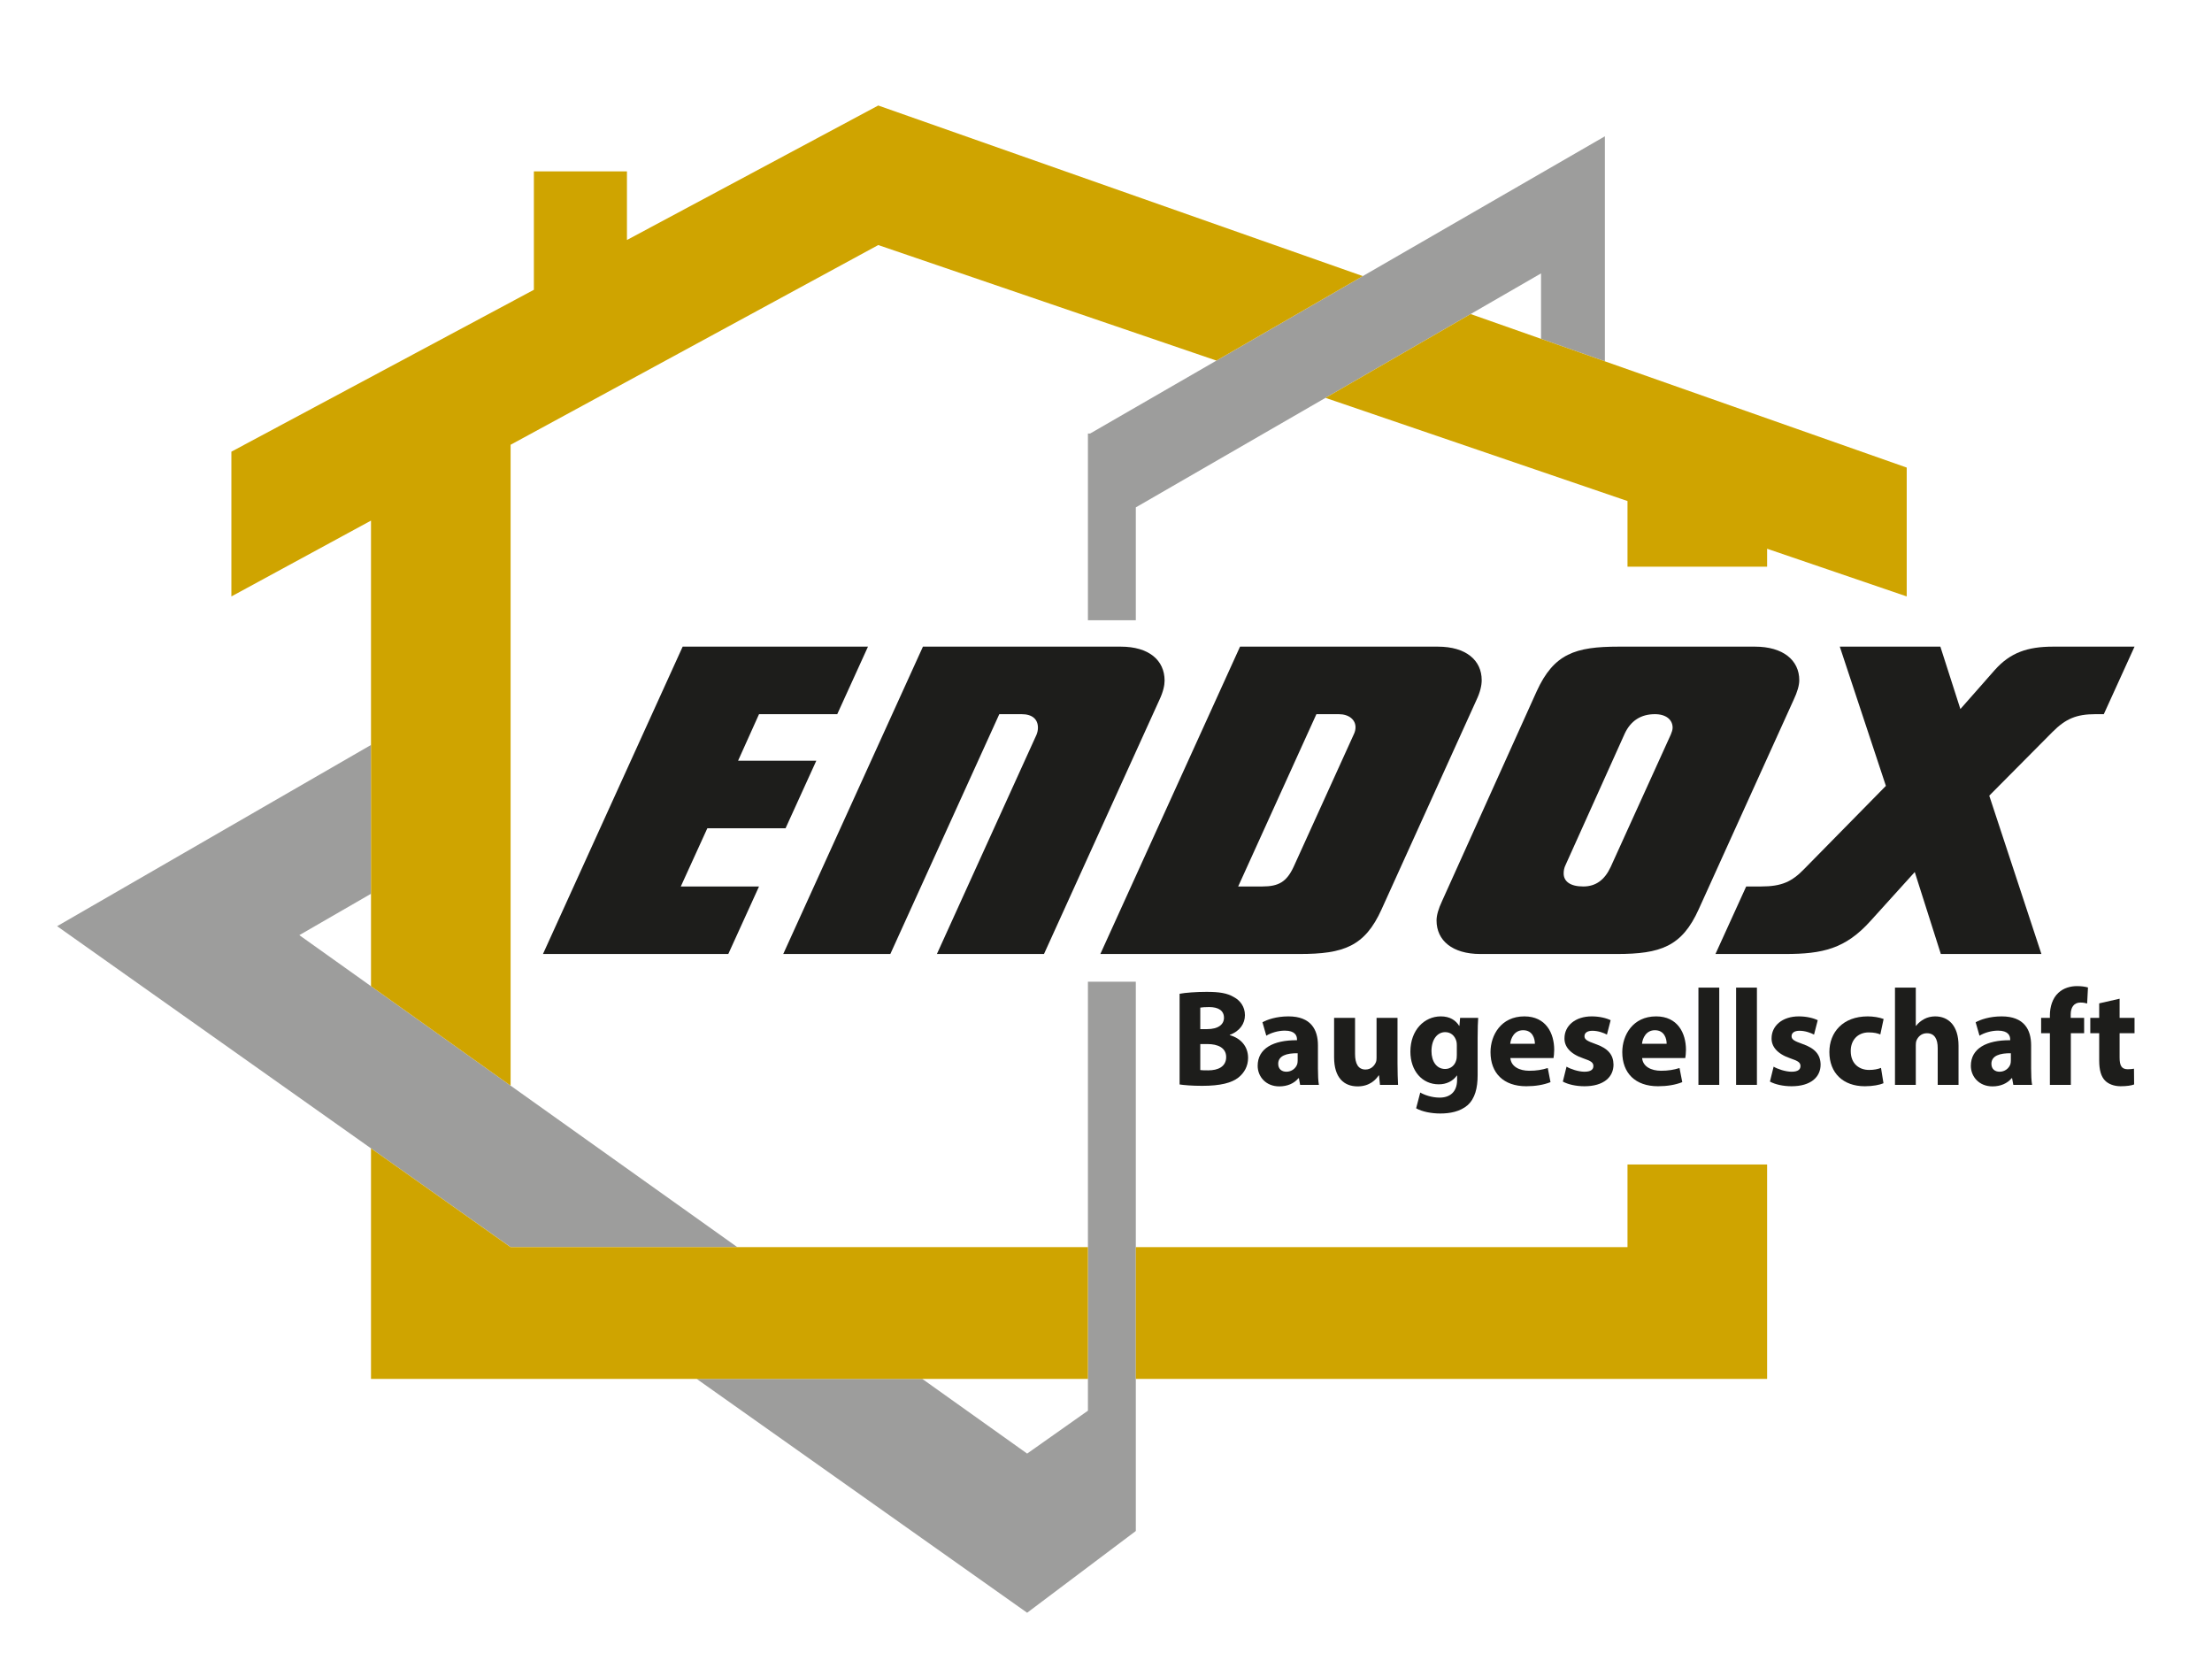<?xml version="1.0" encoding="UTF-8" standalone="no"?>
<svg
   viewBox="0 0 2494.493 1889.76"
   height="1889.76"
   width="2494.493"
   xml:space="preserve"
   id="svg2"
   version="1.1"
   sodipodi:docname="EndoxLogo_2023.11.svg"
   inkscape:version="1.2.2 (732a01da63, 2022-12-09)"
   xmlns:inkscape="http://www.inkscape.org/namespaces/inkscape"
   xmlns:sodipodi="http://sodipodi.sourceforge.net/DTD/sodipodi-0.dtd"
   xmlns="http://www.w3.org/2000/svg"
   xmlns:svg="http://www.w3.org/2000/svg"
   xmlns:rdf="http://www.w3.org/1999/02/22-rdf-syntax-ns#"
   xmlns:cc="http://creativecommons.org/ns#"
   xmlns:dc="http://purl.org/dc/elements/1.1/"><sodipodi:namedview
     id="namedview62"
     pagecolor="#ffffff"
     bordercolor="#000000"
     borderopacity="0.25"
     inkscape:showpageshadow="2"
     inkscape:pageopacity="0.0"
     inkscape:pagecheckerboard="0"
     inkscape:deskcolor="#d1d1d1"
     showgrid="false"
     inkscape:zoom="0.44820506"
     inkscape:cx="1247.197"
     inkscape:cy="948.22669"
     inkscape:window-width="1920"
     inkscape:window-height="1027"
     inkscape:window-x="-8"
     inkscape:window-y="-8"
     inkscape:window-maximized="1"
     inkscape:current-layer="svg2" /><defs
     id="defs6"><clipPath
       id="clipPath22"
       clipPathUnits="userSpaceOnUse"><path
         id="path20"
         d="M 0,1417.32 H 1870.87 V 0 H 0 Z" /></clipPath></defs><g
     transform="matrix(1.333,0,0,-1.333,-11.156,1856.293)"
     id="g10"><g
       transform="translate(716.676,788.453)"
       id="g12"><path
         id="path14"
         style="fill:#1d1d1b;fill-opacity:1;fill-rule:nonzero;stroke:none"
         d="m 0,0 h -66.179 l -17.726,-39.393 h 66.178 l -25.999,-57.119 h -66.178 l -22.454,-49.239 h 66.179 l -25.999,-57.12 h -156.781 l 118.177,259.99 H 25.999 Z" /></g><g
       id="g16"><g
         clip-path="url(#clipPath22)"
         id="g18"><g
           transform="translate(891.582,585.583)"
           id="g24"><path
             id="path26"
             style="fill:#1d1d1b;fill-opacity:1;fill-rule:nonzero;stroke:none"
             d="m 0,0 h -90.602 l 84.299,185.537 c 0.787,1.97 1.182,3.94 1.182,5.909 0,7.091 -4.728,11.425 -13.788,11.425 H -37.816 L -129.995,0 h -90.602 l 118.178,259.989 H 64.997 c 23.635,0 37.028,-11.424 37.028,-28.756 0,-3.939 -1.181,-9.455 -4.333,-16.151 z" /></g><g
           transform="translate(1155.125,777.423)"
           id="g28"><path
             id="path30"
             style="fill:#1d1d1b;fill-opacity:1;fill-rule:nonzero;stroke:none"
             d="M 0,0 C 0,6.302 -5.516,11.03 -14.183,11.03 H -33.091 L -99.27,-134.722 h 20.485 c 13.787,0 20.484,3.939 26.392,16.544 L -1.576,-6.304 C -0.396,-3.94 0,-1.97 0,0 m 22.06,-154.024 c -14.182,-31.514 -32.302,-37.817 -69.331,-37.817 H -215.87 L -97.693,68.148 H 69.724 c 23.635,0 37.029,-11.424 37.029,-28.363 0,-4.332 -1.183,-9.848 -4.333,-16.544 z" /></g><g
           transform="translate(1423.395,777.029)"
           id="g32"><path
             id="path34"
             style="fill:#1d1d1b;fill-opacity:1;fill-rule:nonzero;stroke:none"
             d="m 0,0 c 0,6.696 -5.516,11.424 -14.969,11.424 -11.817,0 -20.484,-5.515 -25.606,-16.545 l -50.027,-111.086 c -1.182,-2.364 -1.578,-4.728 -1.578,-7.091 0,-6.696 5.516,-11.029 16.547,-11.029 10.636,0 18.12,5.514 23.24,16.544 L -1.575,-5.909 C -0.789,-3.939 0,-1.969 0,0 m 22.061,-153.63 c -14.183,-31.514 -32.303,-37.816 -69.332,-37.816 H -162.69 c -23.636,0 -37.029,11.424 -37.029,28.362 0,4.333 1.575,9.849 4.727,16.546 l 79.966,177.265 c 14.576,31.907 32.696,37.816 69.331,37.816 h 115.42 c 23.635,0 37.421,-11.424 37.421,-28.363 0,-4.332 -1.575,-9.848 -4.726,-16.545 z" /></g><g
           transform="translate(1590.82,613.552)"
           id="g36"><path
             id="path38"
             style="fill:#1d1d1b;fill-opacity:1;fill-rule:nonzero;stroke:none"
             d="m 0,0 c -21.272,-23.636 -40.575,-27.969 -72.088,-27.969 h -59.089 l 26,57.119 h 12.605 c 17.333,0 25.999,3.939 36.634,14.969 L 12.998,114.238 -26,232.021 h 85.087 l 16.939,-52.787 29.152,33.09 c 12.998,14.575 27.573,19.697 49.24,19.697 h 68.935 l -25.998,-57.119 h -7.091 c -16.151,0 -25.211,-3.94 -36.242,-14.97 L 100.449,105.965 144.568,-27.969 H 59.482 L 37.423,41.362 Z" /></g><g
           transform="translate(1023.797,487.39)"
           id="g40"><path
             id="path42"
             style="fill:#1d1d1b;fill-opacity:1;fill-rule:nonzero;stroke:none"
             d="m 0,0 c 1.738,-0.232 3.824,-0.232 6.837,-0.232 7.995,0 15.063,3.013 15.063,11.24 0,7.88 -7.068,11.009 -15.875,11.009 H 0 Z m 0,34.647 h 5.794 c 9.269,0 14.252,3.824 14.252,9.618 0,5.909 -4.519,9.038 -12.514,9.038 -3.824,0 -6.026,-0.232 -7.532,-0.464 z m -17.498,29.896 c 4.636,0.927 14.021,1.622 22.828,1.622 10.776,0 17.381,-1.043 23.06,-4.403 5.446,-2.897 9.385,-8.228 9.385,-15.296 0,-6.952 -4.055,-13.442 -12.862,-16.686 v -0.231 c 8.923,-2.434 15.527,-9.155 15.527,-19.236 0,-7.069 -3.244,-12.63 -8.111,-16.571 -5.678,-4.519 -15.179,-7.068 -30.707,-7.068 -8.691,0 -15.18,0.579 -19.12,1.159 z" /></g><g
           transform="translate(1106.182,501.643)"
           id="g44"><path
             id="path46"
             style="fill:#1d1d1b;fill-opacity:1;fill-rule:nonzero;stroke:none"
             d="m 0,0 c -9.27,0.115 -16.454,-2.086 -16.454,-8.923 0,-4.519 3.014,-6.722 6.953,-6.722 4.402,0 7.995,2.898 9.153,6.491 C -0.115,-8.228 0,-7.185 0,-6.143 Z m 2.086,-26.768 -1.042,5.677 H 0.696 c -3.709,-4.518 -9.502,-6.952 -16.223,-6.952 -11.472,0 -18.308,8.344 -18.308,17.382 0,14.716 13.21,21.784 33.256,21.669 v 0.81 c 0,3.014 -1.622,7.301 -10.313,7.301 -5.794,0 -11.935,-1.97 -15.643,-4.287 l -3.245,11.355 c 3.94,2.202 11.704,4.983 22.016,4.983 18.889,0 24.914,-11.124 24.914,-24.45 v -19.699 c 0,-5.446 0.232,-10.661 0.812,-13.789 z" /></g><g
           transform="translate(1190.655,493.067)"
           id="g48"><path
             id="path50"
             style="fill:#1d1d1b;fill-opacity:1;fill-rule:nonzero;stroke:none"
             d="m 0,0 c 0,-7.416 0.232,-13.44 0.464,-18.191 h -15.296 l -0.811,7.995 h -0.347 c -2.202,-3.477 -7.532,-9.271 -17.73,-9.271 -11.471,0 -19.93,7.185 -19.93,24.682 v 33.257 h 17.729 V 7.996 c 0,-8.227 2.665,-13.209 8.806,-13.209 4.867,0 7.648,3.359 8.807,6.141 0.463,1.043 0.579,2.433 0.579,3.823 V 38.472 H 0 Z" /></g><g
           transform="translate(1240.828,508.479)"
           id="g52"><path
             id="path54"
             style="fill:#1d1d1b;fill-opacity:1;fill-rule:nonzero;stroke:none"
             d="m 0,0 c 0,1.159 -0.115,2.317 -0.348,3.245 -1.274,4.635 -4.634,7.764 -9.502,7.764 -6.372,0 -11.587,-5.794 -11.587,-16.108 0,-8.458 4.171,-15.063 11.587,-15.063 4.52,0 8.113,3.013 9.272,7.183 C -0.115,-11.703 0,-9.85 0,-8.343 Z M 18.077,23.06 C 17.846,19.468 17.613,14.717 17.613,6.258 v -31.635 c 0,-10.892 -2.201,-19.815 -8.574,-25.492 -6.258,-5.331 -14.716,-6.952 -23.06,-6.952 -7.416,0 -15.295,1.506 -20.394,4.402 l 3.477,13.325 c 3.591,-2.085 9.849,-4.287 16.454,-4.287 8.343,0 14.716,4.52 14.716,14.948 v 3.709 H 0 c -3.359,-4.752 -8.806,-7.416 -15.296,-7.416 -14.02,0 -23.986,11.356 -23.986,27.694 0,18.193 11.819,29.78 25.725,29.78 7.764,0 12.631,-3.359 15.528,-7.995 h 0.231 l 0.579,6.721 z" /></g><g
           transform="translate(1306.877,509.638)"
           id="g56"><path
             id="path58"
             style="fill:#1d1d1b;fill-opacity:1;fill-rule:nonzero;stroke:none"
             d="M 0,0 C 0,4.287 -1.854,11.472 -9.966,11.472 -17.382,11.472 -20.395,4.751 -20.858,0 Z m -20.742,-12.051 c 0.579,-7.301 7.763,-10.777 15.991,-10.777 6.025,0 10.893,0.811 15.644,2.317 l 2.317,-11.934 c -5.794,-2.318 -12.862,-3.477 -20.51,-3.477 -19.235,0 -30.244,11.124 -30.244,28.854 0,14.369 8.923,30.243 28.622,30.243 18.308,0 25.26,-14.253 25.26,-28.274 0,-3.012 -0.347,-5.677 -0.578,-6.952 z" /></g><g
           transform="translate(1333.644,490.287)"
           id="g60"><path
             id="path62"
             style="fill:#1d1d1b;fill-opacity:1;fill-rule:nonzero;stroke:none"
             d="m 0,0 c 3.245,-1.97 9.965,-4.288 15.18,-4.288 5.331,0 7.532,1.855 7.532,4.751 0,2.897 -1.738,4.288 -8.343,6.49 -11.704,3.94 -16.223,10.313 -16.107,17.033 0,10.545 9.038,18.54 23.059,18.54 6.606,0 12.516,-1.505 15.992,-3.244 L 34.185,27.115 c -2.55,1.391 -7.416,3.244 -12.284,3.244 -4.288,0 -6.721,-1.737 -6.721,-4.634 0,-2.665 2.201,-4.056 9.155,-6.49 10.775,-3.708 15.295,-9.154 15.41,-17.497 0,-10.545 -8.342,-18.308 -24.565,-18.308 -7.416,0 -14.021,1.623 -18.308,3.94 z" /></g><g
           transform="translate(1418.349,509.638)"
           id="g64"><path
             id="path66"
             style="fill:#1d1d1b;fill-opacity:1;fill-rule:nonzero;stroke:none"
             d="M 0,0 C 0,4.287 -1.854,11.472 -9.966,11.472 -17.382,11.472 -20.395,4.751 -20.858,0 Z m -20.742,-12.051 c 0.579,-7.301 7.763,-10.777 15.99,-10.777 6.026,0 10.893,0.811 15.644,2.317 l 2.317,-11.934 c -5.793,-2.318 -12.862,-3.477 -20.51,-3.477 -19.235,0 -30.243,11.124 -30.243,28.854 0,14.369 8.922,30.243 28.621,30.243 18.309,0 25.261,-14.253 25.261,-28.274 0,-3.012 -0.348,-5.677 -0.579,-6.952 z" /></g><path
           id="path68"
           style="fill:#1d1d1b;fill-opacity:1;fill-rule:nonzero;stroke:none"
           d="m 1445.23,557.147 h 17.614 v -82.271 h -17.614 z" /><path
           id="path70"
           style="fill:#1d1d1b;fill-opacity:1;fill-rule:nonzero;stroke:none"
           d="m 1477.096,557.147 h 17.613 v -82.271 h -17.613 z" /><g
           transform="translate(1508.845,490.287)"
           id="g72"><path
             id="path74"
             style="fill:#1d1d1b;fill-opacity:1;fill-rule:nonzero;stroke:none"
             d="m 0,0 c 3.245,-1.97 9.966,-4.288 15.181,-4.288 5.33,0 7.531,1.855 7.531,4.751 0,2.897 -1.738,4.288 -8.343,6.49 -11.703,3.94 -16.223,10.313 -16.106,17.033 0,10.545 9.038,18.54 23.058,18.54 6.606,0 12.515,-1.505 15.992,-3.244 L 34.184,27.115 c -2.549,1.391 -7.416,3.244 -12.283,3.244 -4.288,0 -6.72,-1.737 -6.72,-4.634 0,-2.665 2.201,-4.056 9.153,-6.49 10.777,-3.708 15.296,-9.154 15.412,-17.497 0,-10.545 -8.344,-18.308 -24.565,-18.308 -7.416,0 -14.023,1.623 -18.31,3.94 z" /></g><g
           transform="translate(1601.777,476.265)"
           id="g76"><path
             id="path78"
             style="fill:#1d1d1b;fill-opacity:1;fill-rule:nonzero;stroke:none"
             d="m 0,0 c -3.129,-1.39 -9.039,-2.549 -15.76,-2.549 -18.309,0 -30.012,11.124 -30.012,28.97 0,16.57 11.356,30.127 32.446,30.127 4.635,0 9.733,-0.811 13.441,-2.201 L -2.666,41.253 c -2.085,0.927 -5.214,1.738 -9.85,1.738 -9.27,0 -15.296,-6.605 -15.179,-15.876 0,-10.428 6.952,-15.874 15.528,-15.874 4.171,0 7.416,0.695 10.081,1.738 z" /></g><g
           transform="translate(1611.509,557.147)"
           id="g80"><path
             id="path82"
             style="fill:#1d1d1b;fill-opacity:1;fill-rule:nonzero;stroke:none"
             d="m 0,0 h 17.613 v -32.329 h 0.232 c 1.854,2.433 4.172,4.288 6.953,5.794 2.549,1.39 5.909,2.201 9.153,2.201 11.241,0 19.816,-7.764 19.816,-24.798 V -82.271 H 36.153 v 31.169 c 0,7.416 -2.549,12.515 -9.154,12.515 -4.635,0 -7.532,-3.013 -8.807,-6.141 -0.463,-1.159 -0.579,-2.665 -0.579,-3.94 V -82.271 H 0 Z" /></g><g
           transform="translate(1709.539,501.643)"
           id="g84"><path
             id="path86"
             style="fill:#1d1d1b;fill-opacity:1;fill-rule:nonzero;stroke:none"
             d="m 0,0 c -9.27,0.115 -16.454,-2.086 -16.454,-8.923 0,-4.519 3.013,-6.722 6.952,-6.722 4.403,0 7.996,2.898 9.154,6.491 C -0.116,-8.228 0,-7.185 0,-6.143 Z m 2.086,-26.768 -1.043,5.677 H 0.695 c -3.708,-4.518 -9.502,-6.952 -16.222,-6.952 -11.472,0 -18.309,8.344 -18.309,17.382 0,14.716 13.211,21.784 33.256,21.669 v 0.81 c 0,3.014 -1.621,7.301 -10.312,7.301 -5.794,0 -11.936,-1.97 -15.643,-4.287 l -3.245,11.355 c 3.94,2.202 11.704,4.983 22.016,4.983 18.889,0 24.913,-11.124 24.913,-24.45 v -19.699 c 0,-5.446 0.233,-10.661 0.812,-13.789 z" /></g><g
           transform="translate(1742.564,474.876)"
           id="g88"><path
             id="path90"
             style="fill:#1d1d1b;fill-opacity:1;fill-rule:nonzero;stroke:none"
             d="M 0,0 V 43.685 H -7.416 V 56.663 H 0 v 2.202 c 0,6.836 2.085,14.368 7.184,19.003 4.403,4.173 10.545,5.679 15.643,5.679 3.941,0 6.953,-0.464 9.387,-1.159 L 31.518,68.83 c -1.507,0.464 -3.361,0.812 -5.678,0.812 -5.794,0 -8.228,-4.52 -8.228,-10.081 V 56.663 H 28.969 V 43.685 H 17.729 V 0 Z" /></g><g
           transform="translate(1801.543,547.761)"
           id="g92"><path
             id="path94"
             style="fill:#1d1d1b;fill-opacity:1;fill-rule:nonzero;stroke:none"
             d="M 0,0 V -16.223 H 12.63 V -29.201 H 0 v -20.51 c 0,-6.837 1.622,-9.966 6.953,-9.966 2.201,0 3.94,0.233 5.214,0.464 l 0.115,-13.325 c -2.317,-0.928 -6.488,-1.507 -11.47,-1.507 -5.679,0 -10.43,1.97 -13.211,4.866 -3.245,3.362 -4.867,8.808 -4.867,16.803 v 23.175 h -7.532 v 12.978 h 7.532 v 12.284 z" /></g><g
           transform="translate(928.747,562.129)"
           id="g96"><path
             id="path98"
             style="fill:#9d9d9c;fill-opacity:1;fill-rule:nonzero;stroke:none"
             d="m 0,0 v -362.855 l -51.425,-36.291 -88.698,63.174 h -190.861 l 279.56,-197.813 91.938,69.155 V 0 Z" /></g><g
           transform="translate(440.34,474.222)"
           id="g100"><path
             id="path102"
             style="fill:#9d9d9c;fill-opacity:1;fill-rule:nonzero;stroke:none"
             d="m 0,0 -118.11,84.124 -60.63,43.184 60.63,35.004 V 288.19 L -383.647,134.883 -118.11,-53.054 0,-136.602 h 191.789 z" /></g><g
           transform="translate(930.633,1025.858)"
           id="g104"><path
             id="path106"
             style="fill:#9d9d9c;fill-opacity:1;fill-rule:nonzero;stroke:none"
             d="M 0,0 H -1.886 V -1.089 -157.95 h 40.514 v 95.468 L 381.447,135.444 V 80.087 l 54,-19.008 v 190.327 z" /></g><g
           transform="translate(322.229,762.413)"
           id="g108"><path
             id="path110"
             style="fill:#cfa400;fill-opacity:1;fill-rule:nonzero;stroke:none"
             d="m 0,0 v 0 -125.879 -78.187 L 118.11,-288.19 V 253.934 L 429.134,422.867 715.24,325.127 839.058,396.613 429.134,540.91 216.536,427.151 v 58.027 H 137.795 V 385.018 L -118.11,248.087 V 125.63 L 0,189.782 Z" /></g><g
           transform="translate(597.763,226.157)"
           id="g112"><path
             id="path114"
             style="fill:#cfa400;fill-opacity:1;fill-rule:nonzero;stroke:none"
             d="m 0,0 h 190.861 l 0.001,-0.001 h 23 L 213.861,0 H 330.984 V 111.464 H 34.366 l 0.002,-0.001 h -191.855 l -116.335,82.338 -1.711,1.21 V 0 H -25 l 0.001,-0.001 H 0 Z" /></g><g
           transform="translate(1385.222,337.621)"
           id="g116"><path
             id="path118"
             style="fill:#cfa400;fill-opacity:1;fill-rule:nonzero;stroke:none"
             d="M 0,0 H -415.961 V -111.464 H 118.11 V 69.907 H 0 Z" /></g><g
           transform="translate(1366.08,1086.937)"
           id="g120"><path
             id="path122"
             style="fill:#cfa400;fill-opacity:1;fill-rule:nonzero;stroke:none"
             d="m 0,0 v 0 l -54,19.008 v 0 l -59.563,20.968 -122.787,-70.891 255.492,-87.281 v -55.541 h 118.11 v 15.192 l 118.11,-40.349 V -89.89 Z" /></g></g></g></g></svg>
